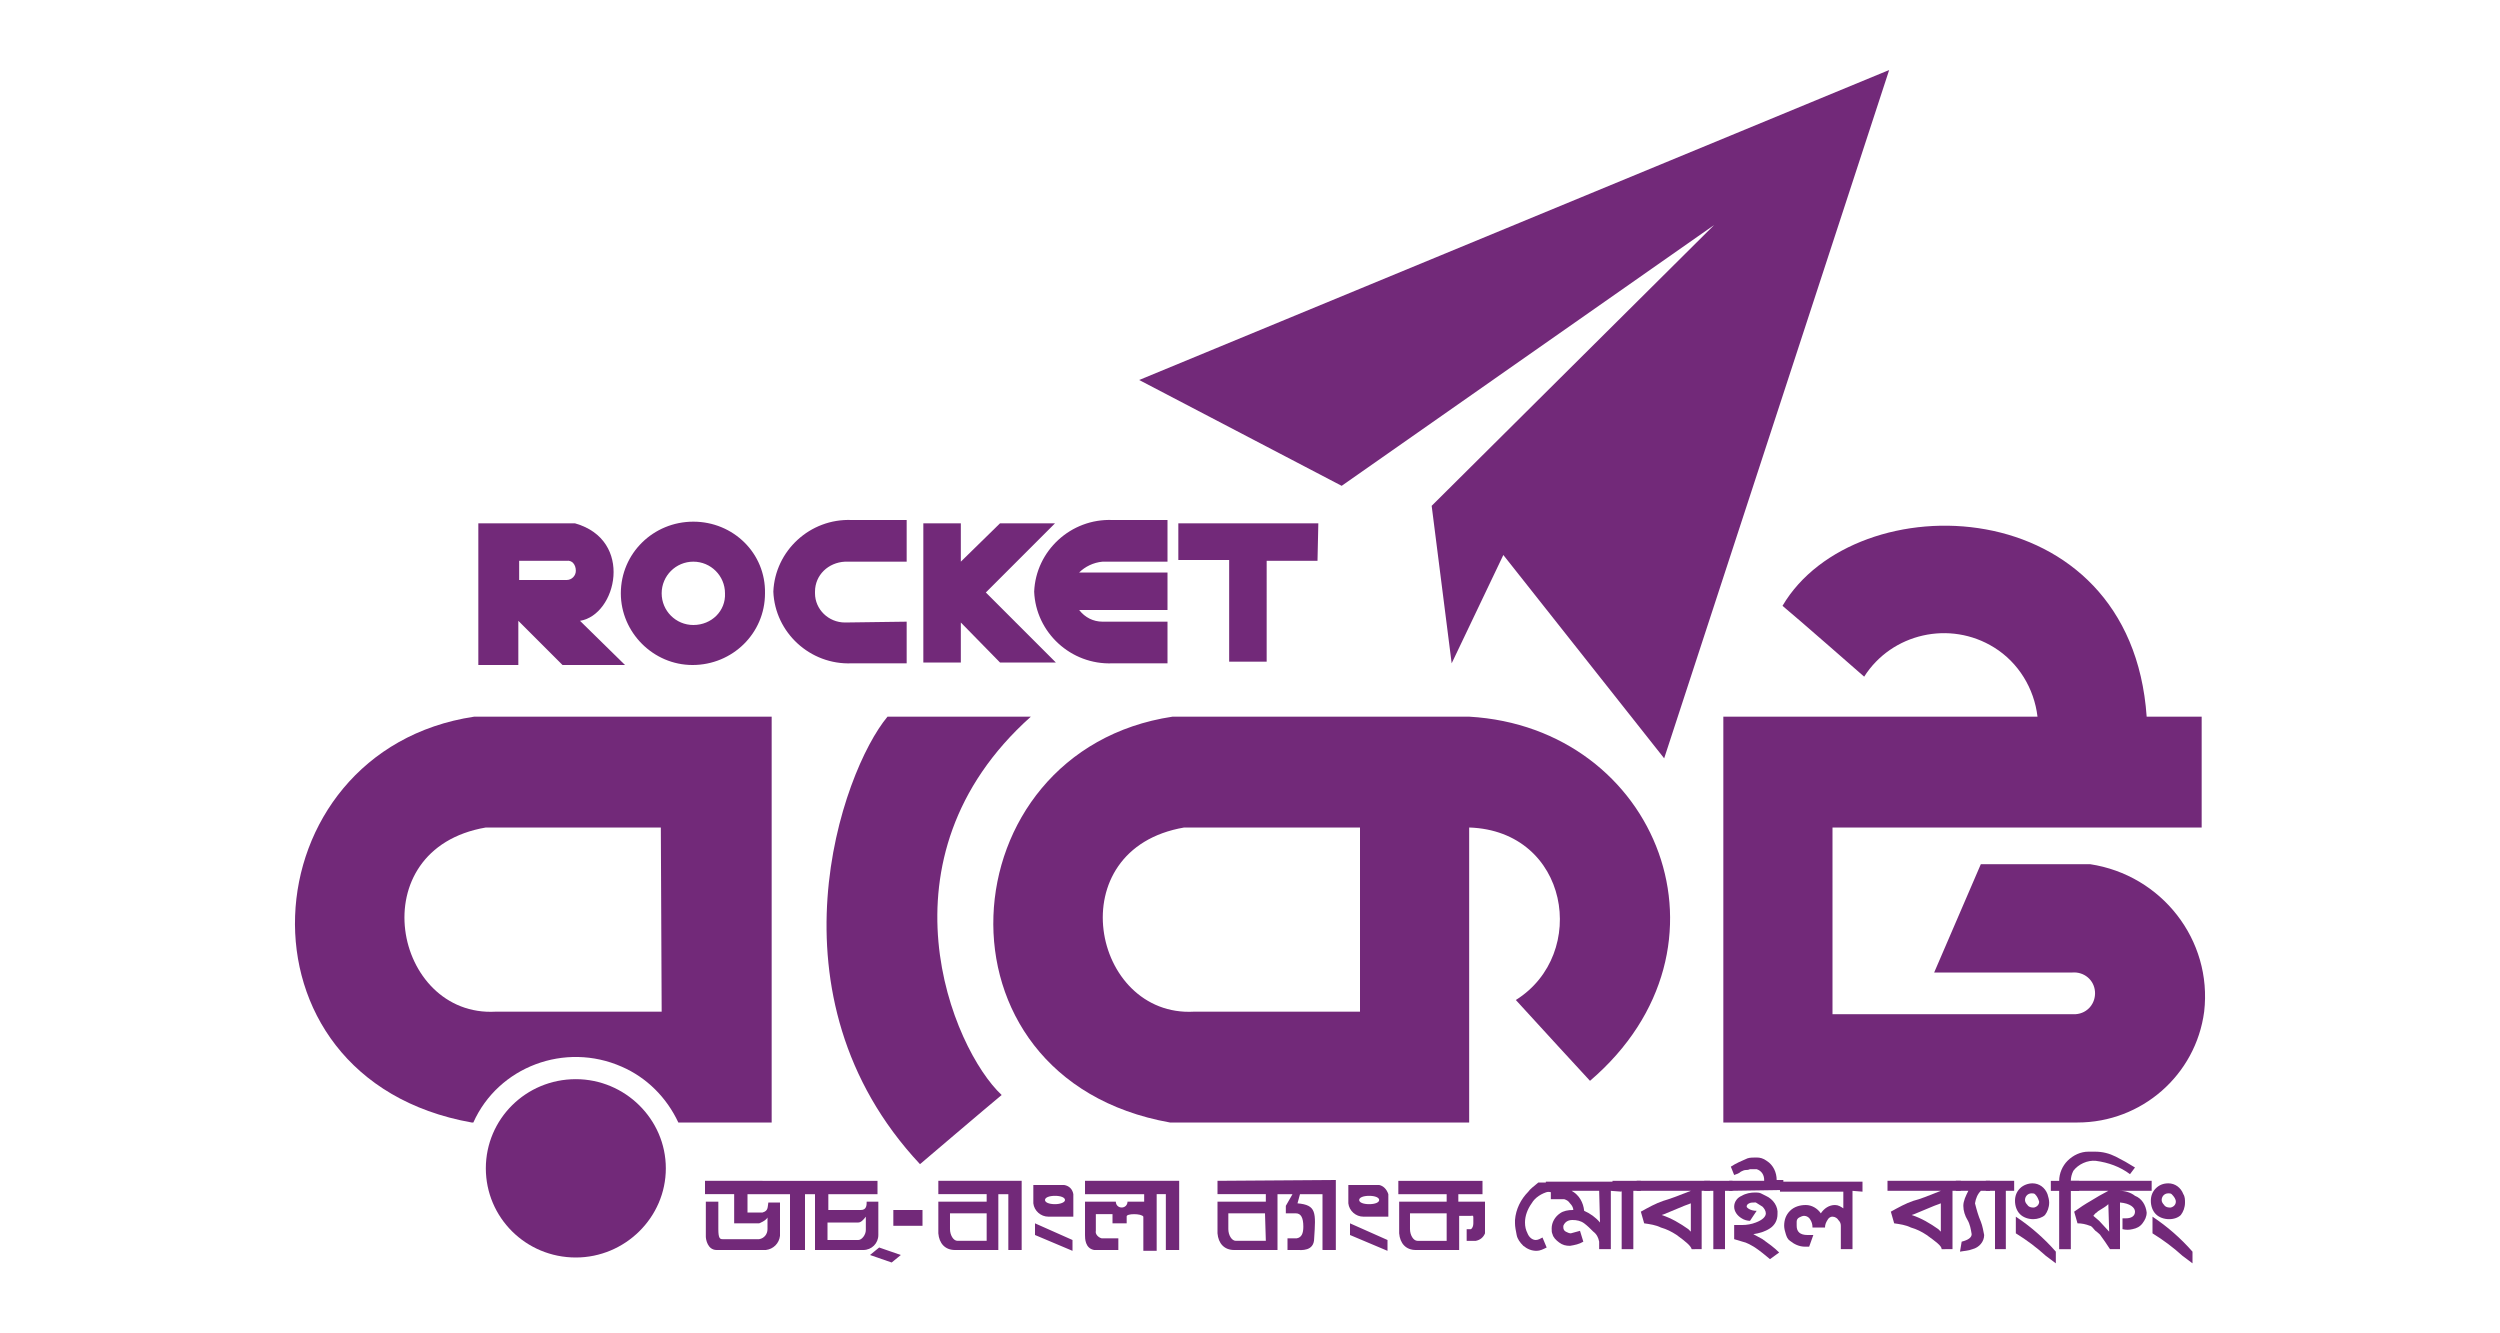 <svg xmlns="http://www.w3.org/2000/svg" viewBox="0 0 300 160"><path d="M288.9 160H11.1C5 160 0 155 0 148.9V11.1C0 5 5 0 11.1 0h277.8C295 0 300 5 300 11.1v137.8c0 6.1-5 11.1-11.1 11.1z" fill="transparent"></path><g id="surface1"><path fill-rule="evenodd" clip-rule="evenodd" fill="#722979" d="m205.7 27-33.9 33.7 2.4 18.9 6.2-13L199.7 91l27-82.6-90 37.2L161 58.3 205.7 27z"></path><path fill="#722979" d="M176.3 86h-35.6c-27.2 4.1-30 43.4-.3 48.7h35.9V99.3c12 .4 14.4 15.2 5.6 20.7 1.8 2 8.9 9.7 8.9 9.7 18.7-16 8.1-42.4-14.5-43.7zm-13.1 35.4h-19.9c-12.3.7-16.3-19.5-1.2-22.1h21.1v22.1z"></path><path fill-rule="evenodd" clip-rule="evenodd" fill="#722979" d="M250.8 103.7h-13.1l-5.6 13h16.6c1.4-.1 2.6.9 2.7 2.3.1 1.4-.9 2.6-2.3 2.7h-29.2V99.3h44.3V86h-6.6c-1.9-27.4-35-28.1-43.7-13.3 1.7 1.4 9.8 8.5 9.8 8.5 3.3-5.2 10.3-6.8 15.6-3.5 2.9 1.8 4.8 4.9 5.2 8.3h-37.7v48.7h42.5c7.7 0 14.2-5.7 15.2-13.3 1-8.6-5.1-16.4-13.7-17.7zM123.7 86h-17.2c-5.5 6.6-15 33.5 3.9 53.7 0 0 8.1-6.9 9.8-8.3-5.9-5.5-15.5-28.4 3.5-45.4zM79.9 140.2c0 5.9-4.9 10.7-10.8 10.7-6 0-10.8-4.8-10.8-10.7 0-5.9 4.8-10.7 10.8-10.7 5.9 0 10.8 4.8 10.8 10.7z"></path><path fill-rule="evenodd" clip-rule="evenodd" fill="#722979" d="M56.9 86c-27.2 4.1-30 43.4-.3 48.7h.2c3-6.7 11-9.7 17.8-6.7 3 1.3 5.4 3.7 6.8 6.7h11.2V86H56.9zm22.5 35.4H59.5c-12.3.7-16.3-19.5-1.2-22.1h21l.1 22.1zM69.6 74.5c4.4-.7 6.5-9.7-.6-11.7H57.4v17h4.8v-5.3l5.3 5.3H75l-5.4-5.3zm-.5-6c0 .6-.5 1.1-1.1 1.1h-5.7v-2.3H68c.6-.1 1.1.4 1.1 1.2z"></path><path fill-rule="evenodd" clip-rule="evenodd" fill="#722979" d="M83.2 62.6c-4.8 0-8.7 3.8-8.7 8.6 0 4.7 3.9 8.6 8.6 8.6 4.8 0 8.7-3.8 8.7-8.6.1-4.8-3.8-8.6-8.6-8.6zm0 12.4c-2.1 0-3.8-1.7-3.8-3.8 0-2.1 1.7-3.8 3.8-3.8 2.1 0 3.8 1.7 3.8 3.8.1 2.1-1.6 3.8-3.8 3.8zM132.3 67.4h7.8v-5h-6.6c-5-.2-9.2 3.7-9.4 8.6.2 4.9 4.4 8.8 9.4 8.6h6.6v-5h-7.8c-1.1 0-2.1-.5-2.8-1.4h10.6v-4.5h-10.6c.7-.7 1.7-1.2 2.8-1.3zM101.4 74.7c-2 0-3.6-1.6-3.6-3.5V71c0-2 1.6-3.5 3.6-3.6h7.4v-5h-6.6c-5-.2-9.2 3.7-9.4 8.6.2 4.9 4.4 8.8 9.4 8.6h6.6v-5l-7.4.1zM158.2 62.8h-16.8v4.4h6.1v12.2h4.5V67.3h6.1l.1-4.5z"></path><path fill="#722979" d="m118.3 71.1 8.3-8.3H120l-4.7 4.6v-4.6h-4.5v16.7h4.5v-4.8l4.7 4.8h6.7l-8.4-8.4zM185.8 143c-.8.2-1.6.7-2 1.4-.5.7-.8 1.5-.8 2.3 0 .5.1.9.3 1.3.2.5.6.8 1 .8.3 0 .6-.2.8-.3l.5 1.2c-.4.2-.8.4-1.2.4-.6 0-1.1-.2-1.6-.6-.4-.4-.7-.8-.8-1.3-.1-.5-.2-1-.2-1.4v-.4c.1-1.3.7-2.5 1.6-3.4.2-.3.6-.6 1.2-1.1h1.7v1.2l-.5-.1z"></path><path fill="#722979" d="M193.3 142.9v7h-1.4v-.9c-.1-.5-.3-.9-.7-1.2-.4-.4-.7-.7-1.1-1-.4-.3-.9-.4-1.4-.4-.5 0-.9.2-1.1.7v.2c0 .2.1.4.3.5.2.1.4.2.6.2.4-.1.7-.2 1.1-.3l.4 1.3c-.5.3-1 .4-1.6.5-.5 0-.9-.1-1.3-.4-.4-.3-.7-.6-.8-1-.1-.2-.1-.4-.1-.7 0-.7.4-1.4 1-1.8.4-.3 1-.4 1.5-.4h.1c0-.3-.2-.6-.4-.8-.2-.3-.4-.4-.7-.5h-1.6v-.9h-.6v-1.2h9.1v1.2l-1.3-.1zm-1.4 0h-3.3c.9.5 1.4 1.4 1.5 2.4.7.3 1.4.8 1.9 1.4l-.1-3.8z"></path><path fill="#722979" d="M196 142.9v7h-1.4v-7h-1.1v-1.2h3.4v1.2h-.9z"></path><path fill="#722979" d="M202.9 142.9h-6.5v-1.2h8.8v1.2h-1v7H203c-.1-.4-.7-.9-1.8-1.7-.6-.4-1.2-.7-1.9-.9-.6-.3-1.3-.4-2-.5l-.4-1.4c.9-.5 1.8-1 2.7-1.3.7-.2 1.8-.6 3.3-1.2zm0 1.5-.8.3-2.4 1-.3.1c1.2.4 2.2 1 3.2 1.7l.3.3v-3.4z"></path><path fill="#722979" d="M207 142.9v7h-1.4v-7h-1.1v-1.2h3.4v1.2h-.9z"></path><path fill="#722979" d="M207.5 142.9v-1.2h4.2v-.1c0-.6-.3-1.1-.9-1.3h-.8c-.2.1-.4.1-.5.1-.2 0-.4.1-.6.2-.2.2-.5.3-.8.4l-.4-1c.6-.4 1.3-.7 2-1 .3-.1.7-.1 1.1-.1.4 0 .8.1 1.2.4.8.5 1.2 1.4 1.2 2.3h.8v1.2l-6.5.1zm4.9 8.2c-.6-.5-1.2-1-1.8-1.4-.5-.3-1-.6-1.5-.7-.3-.1-.7-.2-1-.3V147h1c.5 0 1.1-.1 1.6-.3.8-.3 1.2-.7 1.2-1.1 0-.3-.2-.6-.4-.8l-.8-.5h-.2c-.2 0-.4 0-.6.1-.2.1-.3.2-.3.4 0 .1.4.5 1.2.5l-.8 1.2c-.3 0-.7-.1-1-.3-.5-.3-.9-.8-.9-1.4 0-.6.4-1.1.9-1.3.5-.3 1.1-.4 1.6-.4.2 0 .5 0 .7.1l.6.3c.9.4 1.5 1.3 1.4 2.2 0 .7-.3 1.3-.9 1.7-.6.4-1.3.6-2 .7.4.2.7.4 1.1.6.7.5 1.4 1 2 1.6l-1.1.8z"></path><path fill="#722979" d="M222.3 142.9v7h-1.4v-2.8c0-.3-.1-.5-.3-.7-.1-.2-.4-.4-.7-.4-.3 0-.5.2-.6.4-.2.3-.3.6-.3.9h-1.5c0-.4-.1-.7-.3-1-.1-.2-.4-.4-.7-.4-.2 0-.4.1-.6.2-.2.1-.3.3-.3.5v.5c0 .7.4 1.1 1.3 1.1h.7l-.5 1.4h-.5c-.7 0-1.3-.3-1.8-.7-.3-.2-.4-.5-.5-.8-.1-.3-.2-.7-.2-1 0-.7.2-1.3.7-1.8.5-.5 1.2-.7 1.9-.7s1.4.4 1.8 1c.4-.6 1-1 1.7-1 .4 0 .7.2 1 .4v-2h-7.6v-1.2h9.9v1.2l-1.2-.1zM232.9 142.9h-6.4v-1.2h8.8v1.2h-1v7H233c0-.4-.7-.9-1.8-1.7-.6-.4-1.2-.7-1.9-.9-.6-.3-1.3-.4-2-.5l-.4-1.4c.9-.5 1.8-1 2.7-1.3.8-.2 1.8-.6 3.3-1.2zm0 1.5-.8.3-2.4 1-.3.1c1.2.4 2.2 1 3.2 1.7l.3.3v-3.4z"></path><path fill="#722979" d="M237.7 142.9c-.4.4-.6.9-.7 1.5.2.8.4 1.5.7 2.2.2.5.3 1.1.4 1.6 0 .8-.6 1.5-1.4 1.7-.5.2-1 .2-1.5.3l.2-1.2c.8-.2 1.2-.5 1.2-.9-.1-.6-.2-1.2-.5-1.7s-.5-1.1-.5-1.7c0-.6.3-1.2.6-1.8h-1.5v-1.2h4.1v1.2h-1.1z"></path><path fill="#722979" d="M240.7 142.9v7h-1.3v-7h-1.1v-1.2h3.4v1.2h-1zM244 146.3c-.6 0-1.2-.2-1.6-.6-.4-.4-.6-1-.6-1.6 0-.6.2-1.1.6-1.5.4-.4 1-.6 1.5-.6.8 0 1.5.5 1.8 1.3.1.3.2.7.2 1 0 .6-.2 1.1-.5 1.5-.3.3-.9.5-1.4.5zm1.5 4.4c-1.1-1-2.3-1.9-3.6-2.7v-2c1.8 1.2 3.4 2.6 4.8 4.2v1.4l-1.2-.9zm-1.3-7.4c-.1-.1-.3-.1-.4-.1-.5 0-.8.4-.8.8 0 .2.1.4.3.6.1.2.4.3.6.3h.2c.4-.1.6-.4.6-.7-.1-.3-.2-.6-.5-.9zM255.6 140.9c-1.2-.9-2.6-1.4-4.1-1.6-1-.1-2.1.4-2.7 1.2-.2.4-.3.8-.3 1.2h1v1.2h-1v7h-1.4v-7h-1v-1.2h1c0-.9.4-1.8 1-2.4.7-.7 1.6-1.1 2.5-1.1h.8c.9 0 1.7.2 2.5.6.8.4 1.5.8 2.3 1.3l-.6.8z"></path><path fill="#722979" d="M254.4 142.9c.6 0 1.3.2 1.8.6.8.3 1.3 1.1 1.4 2 0 .5-.2.9-.5 1.3s-.7.6-1.2.7c-.4.1-.8.1-1.2 0v-1.3h.4c.7 0 1.1-.3 1.1-.8s-.6-1-1.8-1.1v5.6h-1.2l-.6-.9s-.2-.3-.5-.7c-.1-.2-.3-.3-.5-.5-.2-.1-.3-.3-.5-.5-.1-.1-.2-.2-.3-.2-.5-.2-1-.3-1.5-.3l-.4-1.4c.7-.5 1.3-.9 2-1.3l1-.6 1.1-.6h-4.5v-1.2h9.7v1.2h-3.8zm-1.4 1.6c-.3.3-.7.5-1 .7-.2.1-.3.2-.4.3-.2.1-.3.3-.4.4l.7.6 1.2 1.3-.1-3.3zM260.3 146.3c-.6 0-1.2-.2-1.6-.6-.4-.4-.6-1-.6-1.6 0-.6.2-1.1.6-1.5.4-.4.9-.6 1.5-.6.8 0 1.5.5 1.8 1.3.2.3.2.7.2 1 0 .6-.2 1.1-.5 1.5-.3.3-.8.5-1.4.5zm1.6 4.4c-1.1-1-2.3-1.9-3.6-2.7v-2c1.8 1.2 3.4 2.6 4.8 4.2v1.4l-1.2-.9zm-1.3-7.4c-.1-.1-.3-.1-.4-.1-.5 0-.8.4-.8.8 0 .2.1.4.3.6.1.2.4.3.6.3h.2c.4-.1.6-.4.6-.7 0-.3-.2-.6-.5-.9zM104.4 150.6l2.6.9 1.1-.9-2.6-.9-1.1.9zM105.3 143.3v-1.6H84.6v1.6h3.5v3.5h3s.8-.3 1-.7v1.4c0 .6-.4 1.1-1 1.2h-4.4c-.3 0-.5-.1-.5-1.2v-3.3h-1.5v4.2c0 .3.2 1.6 1.3 1.6h5.9c.9-.1 1.6-.8 1.7-1.7v-4h-1.4c-.1.6 0 1-.7 1.2h-1.8v-2.2h5.1v6.7h1.8v-6.7h1.2v6.7h5.8c1 0 1.8-.8 1.8-1.8v-4H104c0 .4 0 1-.7 1h-3.9v-1.9h5.9zm-2.3 3.4c.3 0 .6-.3.9-.7v1.6c0 .6-.5 1.2-.9 1.2h-3.7v-2.1h3.7zM107.2 145.2h3.5v1.9h-3.5v-1.9zM112.6 141.7v1.6h5.8v.9h-5.8v3.8c.1 1.2.8 2 2 2h5.2v-6.7h1.2v6.7h1.6v-8.3h-10zm5.8 7.2h-3.5c-.5 0-.9-.7-.9-1.4v-1.9h4.4v3.3zM130.2 143.3h7.1v.9h-2c0 .4-.3.7-.7.7-.4 0-.7-.3-.7-.7h-3.7v4c0 .4 0 1.6 1.1 1.8h2.9v-1.4h-2c-.4-.1-.8-.5-.7-.9v-2h2v1.1h1.7v-.8c-.1-.4 1.8-.4 2 0v4.1h1.6v-6.8h1.1v6.7h1.6v-8.3h-11.3v1.6zM127.7 142.2H124v2.2c.1.9.9 1.6 1.8 1.6h3v-2.7c-.1-.6-.5-1-1.1-1.1zm-1.1 2.3c-.7 0-1.2-.2-1.2-.5s.5-.5 1.2-.5 1.2.2 1.2.5-.6.5-1.2.5zM124.2 146.8v1.4l4.5 1.9v-1.3l-4.5-2zM165.5 142.2h-3.7v2.2c.1.9.9 1.6 1.8 1.6h3v-2.7c-.2-.6-.6-1-1.1-1.1zm-1.2 2.3c-.7 0-1.2-.2-1.2-.5s.5-.5 1.2-.5 1.2.2 1.2.5-.5.5-1.2.5zM162 146.8v1.4l4.5 1.9v-1.3l-4.5-2zM175 144.2v-.9h2.9v-1.6h-10.1v1.6h5.8v.9h-5.7v3.8c.1 1.2.8 2 2 2h5.2v-4.1h1.4c.2 0 .3-.1.3.2v.7c0 .3-.1.6-.3.7h-.5v1.4h1.1c.5-.1.9-.4 1.1-.9v-3.8H175zm-1.4 4.7h-3.5c-.5 0-.9-.7-.9-1.4v-1.9h4.4v3.3zM146.1 141.7v1.6h5.8v.9h-5.8v3.8c.1 1.2.8 2 2 2h5.2v-6.7h1.8l-.8 1.4v.9h1.2c.6 0 .9.5.9 1.6 0 .8-.2 1.3-.8 1.4h-1.1v1.4h1.2c.4 0 2 .2 2-1.4.2-3.1.3-4-2-4.2l.3-1.1h2.7v6.7h1.6v-8.4l-14.2.1zm5.8 7.2h-3.6c-.5 0-.9-.7-.9-1.4v-1.9h4.4l.1 3.3z"></path></g></svg>